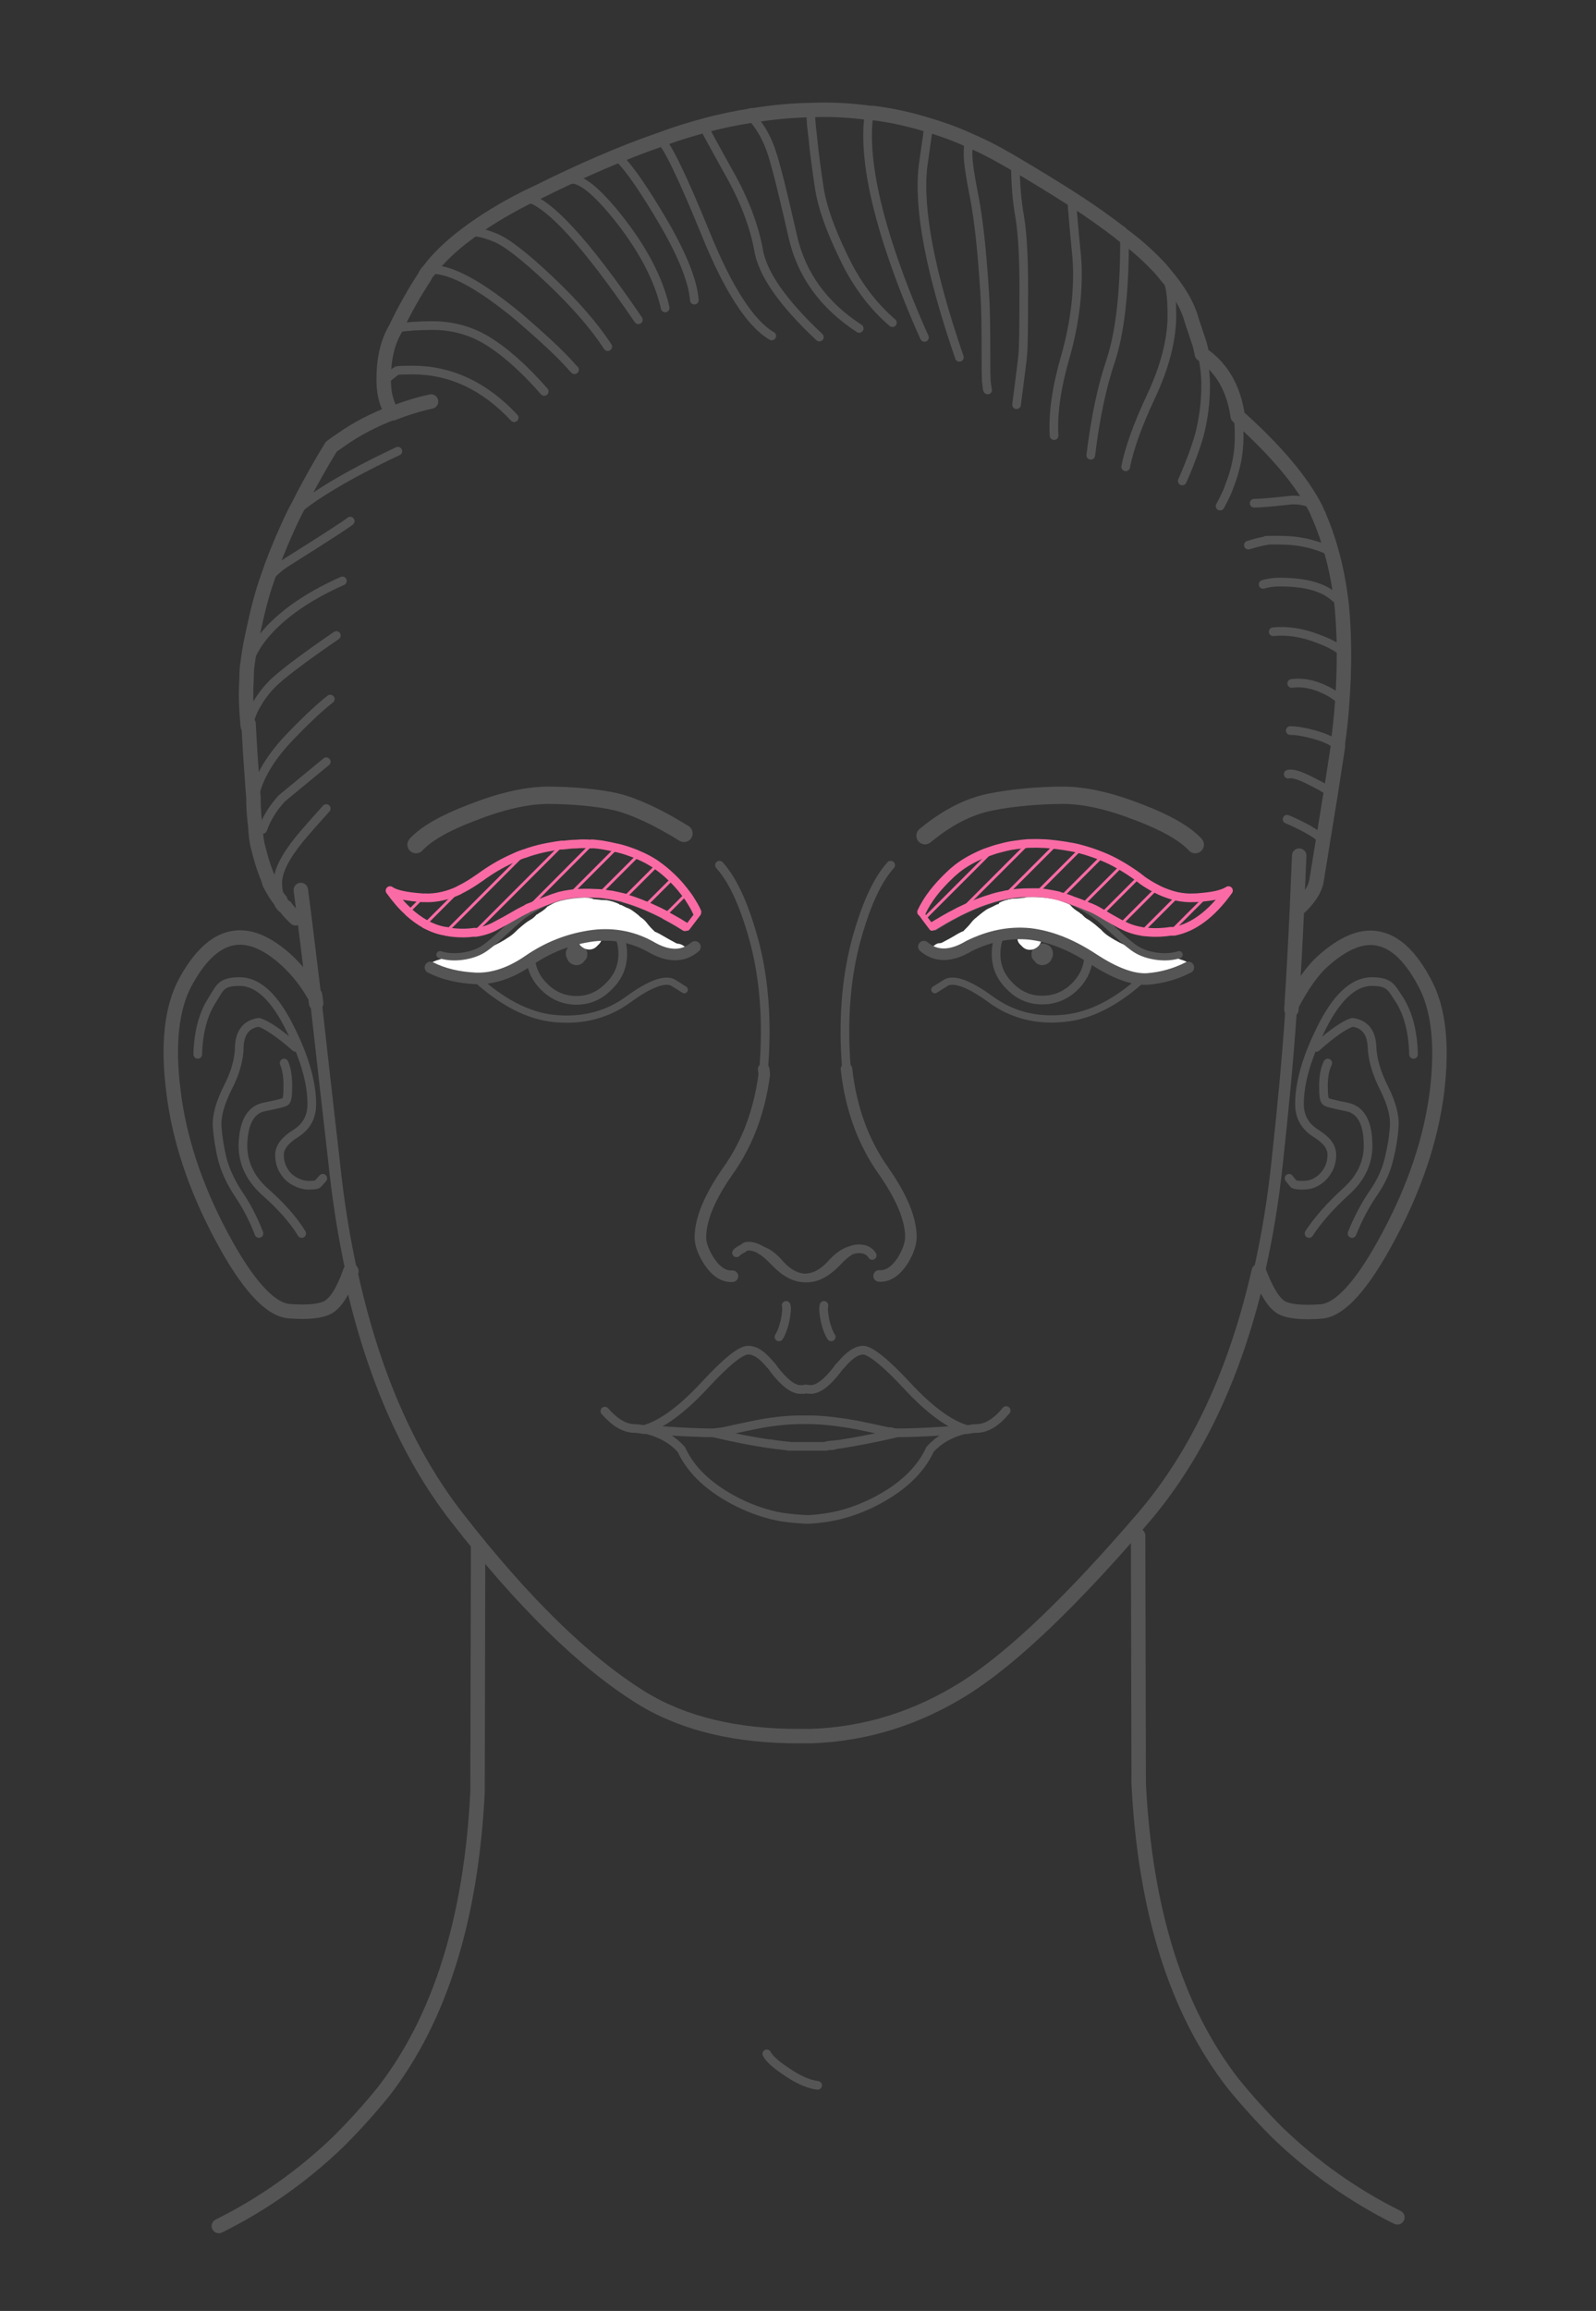 <?xml version="1.0" encoding="UTF-8"?>
<svg id="Ebene_1" xmlns="http://www.w3.org/2000/svg" version="1.1" viewBox="0 0 552.8 800">
  <rect x="0" y="0" width="552.8" height="800" fill="#333333" stroke="none"/>
  <!-- Generator: Adobe Illustrator 29.8.2, SVG Export Plug-In . SVG Version: 2.1.1 Build 3)  -->
  <defs>
    <style>
      .st0 {
        fill: #565555;
      }

      .st1, .st2, .st3, .st4, .st5, .st6, .st7, .st8, .st9 {
        fill: none;
        stroke-linecap: round;
        stroke-linejoin: round;
      }

      .st1, .st3 {
        stroke-width: 3px;
      }

      .st1, .st8, .st9 {
        stroke: #fa6ba5;
      }

      .st10, .st11 {
        fill: #fff;
      }

      .st2 {
        stroke-width: 2.5px;
      }

      .st2, .st3, .st4, .st5, .st6, .st7 {
        stroke: #565555;
      }

      .st4 {
        stroke-width: 4px;
      }

      .st5 {
        stroke-width: 5px;
      }

      .st6 {
        stroke-width: 5px;
      }

      .st7 {
        stroke-width: 6px;
      }

      .st8 {
        stroke-width: 2px;
      }

      .st12 {
        fill: #fefefe;
      }

      .st11 {
        fill-opacity: .5;
      }
    </style>
  </defs>
  <g>
    <path id="Layer7_0_1_STROKES" class="st5" d="M450,296.2c-.3,6.2-.5,12.5-.8,18.8,4-3.5,6.2-6.9,6.8-10.1,1.9-12,3.6-22.1,4.9-30.2,1-6.7,1.9-12.1,2.5-16.2v-1.2c.7-4.9,1.2-9.7,1.5-14.3.4-5.5.6-10.9.6-16.1v-.8c0-6-.3-11.6-.8-16.8-.8-6.6-1.9-12.7-3.5-18.2-1.2-4.5-2.7-8.7-4.4-12.6,0-.1,0-.3-.2-.4-.3-.6-.5-1.3-.8-1.9-4.9-9.6-13.9-20.3-27.1-32.1-1.4-9.7-5.5-16.8-12.4-21.5-.2-1.2-.5-2.3-.8-3.5l-2.7-8.1c-1.4-5.2-4.5-10.5-9.3-16.1-1-1.3-2.1-2.5-3.3-3.7-3.1-3.2-7-6.7-11.8-10.2-.1-.3-.3-.4-.4-.4-4.8-3.7-10.4-7.7-16.8-11.8-5.8-3.7-12.3-7.7-19.6-12-1.3-.8-2.6-1.5-4-2.3-4-2.3-8-4.3-12-6-4.6-2.1-9.3-3.8-14-5.2-3.3-1-6.6-1.9-9.9-2.6-3.1-.7-6.2-1.2-9.4-1.6h-1c-6.6-.9-13.4-1.3-20.3-1-6.5.1-13.1.7-20,1.8-.5,0-1,0-1.3.2-5,.8-10.5,1.9-16.2,3.5-4.1,1.1-8.4,2.4-12.8,4-.7.3-1.4.5-2.2.8-12.8,4.4-26.9,10.5-42.4,18.2-1.4.7-2.8,1.3-4,1.9-7.9,4-14.5,8.1-20,12.2-5.8,4.3-10.3,8.6-13.5,12.9-.7.7-1.2,1.4-1.5,2.2-3.5,5.3-6.9,11.3-10.1,18-2.7,4.5-4.1,10.3-4.1,17.5,0,.2,0,.5,0,.8.1,4.8,1.2,8.4,3.1,11,4.3-1.7,8.7-3.1,13.3-4.1M449.2,315c-.5,11-1.1,21.9-1.8,32.9,3.6-6.8,7.1-11.8,10.5-14.9,7.4-6.7,14-9.4,19.9-8,5.8,1.3,11,6.4,15.7,15.3,4.8,8.9,6.2,21.5,4.2,37.8-2.1,16.3-7.6,32.8-16.7,49.8-9,16.9-16.8,25.6-23.4,26.1-6.7.5-11.3,0-13.8-1.4-2.6-1.5-5.2-5.7-7.8-12.6-7.9,34.7-21,62.9-39.3,84.6-24.8,29-45.5,48.9-62.2,59.6-16.8,10.6-34.7,16.2-53.8,16.8h-3.5c-21.9.1-40.2-4.2-54.8-13.1-19.9-12.3-41.3-33.2-64.3-62.8-17-21.9-29.3-50.3-36.8-85-2.3,6.7-4.9,10.8-7.6,12.4-2.5,1.4-7,1.9-13.5,1.4-6.7-.5-14.6-9.2-23.6-26.1-9-16.9-14.5-33.5-16.5-49.8-2.1-16.3-.7-28.9,4-37.8,4.8-8.9,10.1-14,15.9-15.3,5.9-1.4,12.5,1.2,19.8,8,3.6,3.5,6.6,7.3,8.9,11.4-1.6-12.8-3-24.8-4.5-36.2M447.3,349.5c0-.5,0-1.1.2-1.6M136,142.9c-6.4,2.4-12.4,5.5-17.8,9.3-1.3.9-2.5,1.7-3.5,2.5-3.5,5.7-6.7,11.4-9.7,17.1-.9,1.8-1.8,3.6-2.8,5.4-3.1,6.3-5.8,12.6-8.1,18.8-.5,1.5-1.1,3.1-1.6,4.6-1.7,4.7-3.4,11.3-5.2,19.9-.8,3.5-1.3,7.2-1.8,11.1,0,.9-.1,1.7-.1,2.5v1c-.3,4.6-.2,9.5.3,14.7,0,.5,0,1.1.2,1.8.1-.4.2-.7.2-1,.2,3.9.4,7.4.6,10.5.5,7,.8,12.1,1.1,15.1v2c.1,2.8.3,5.4.6,7.5.2,3.7.6,6.3,1,7.6.8,3.3,1.7,6.3,2.7,8.9.4,1,.8,2,1.1,2.9,0,.1,0,.4.2.8,1.2,2.3,2.4,4.3,3.7,5.8.4,1.2,1,1.9,1.8,2.3.5.8,1.6,2.1,3.5,3.9M109.5,347.3c-.1-1-.3-2-.4-2.9M121.7,440.2v-.2"/>
    <path id="Layer7_0_2_STROKES" class="st7" d="M414,292.4c-3.5-3.8-9.9-7.5-19.3-11.1-10.2-4-19-6-26.5-6s-17.8.8-25.3,2.4c-7.5,1.5-15,5.4-22.5,11.6M144.1,292.4c3.5-3.8,9.9-7.5,19.4-11.1,10.2-4,19-6,26.5-6s17.2.8,23.5,2.3c6.4,1.6,14.2,5.2,23.4,10.9"/>
    <path id="Layer7_0_3_STROKES" class="st4" d="M293.2,370.1c1.5,13.6,5.8,25.3,12.8,35.2,6.3,9,9.5,16.7,9.5,22.9,0,2.4-1,5.2-2.9,8.3-2.4,3.6-5.1,5.4-8.1,5.2M436.2,440c2.7-11.9,4.8-24.5,6.2-37.9,1.9-17.4,3.6-34.9,4.8-52.5v-.2M264.5,370.1c.1.6.2,1.3.2,2-1.7,12.8-5.9,23.9-12.6,33.3-6.3,9-9.5,16.7-9.5,22.9,0,2.4,1,5.2,3,8.3,2.4,3.6,5.1,5.4,8.1,5.2M121.7,440c-2.6-11.9-4.6-24.5-6-37.9-2.2-19.4-4.3-37.6-6.2-54.8"/>
    <path id="Layer7_0_4_STROKES" class="st3" d="M308.5,299.5c-4.9,5.4-9,14.7-12.4,27.7-3.2,12.9-4.2,27.2-2.9,42.9M455.9,362.6c5.5-4.9,9.7-7.8,12.5-8.7,4.3.6,6.5,3.4,6.8,8.1.1,4.6,1.6,9.6,4.3,14.9,2.6,5.3,3.7,9.6,3.4,13.1-.2,3.5-.8,7.2-1.8,11.2-.9,3.9-2.6,7.7-5.2,11.5-3.1,4.5-5.6,9.3-7.6,14.3M446.5,407.9c.9,1.2,1.5,1.8,1.6,2,.5.3,1.6.4,3.3.4,2.7,0,5-1,7-3.1,1.9-2.1,2.9-4.5,2.9-7.4s-1.8-5.1-5.4-7.4c-3.9-2.4-5.8-5.8-5.8-10.2,0-7.2,2.4-15.8,7.2-25.5,5.4-11.2,11.4-16.9,17.8-16.9s6.8,2.1,9.7,6.4c3,4.8,4.6,11,4.8,18.8M459.9,368c-1,2-1.5,4.7-1.5,7.9s.2,5,.8,5.4c.4.4,2.8,1,7.3,1.9,4.5.9,7,4.8,7.3,11.7.5,6.7-2,12.6-7.6,17.6-5.5,5-9.8,9.9-12.8,14.5M111.8,407.9c-1,1.2-1.6,1.8-1.8,2-.4.3-1.5.4-3.3.4s-4.9-1-7-3.1c-1.9-2.1-2.9-4.5-2.9-7.4,0-2.6,1.9-5.1,5.6-7.4,3.8-2.4,5.6-5.8,5.6-10.2,0-7.2-2.4-15.8-7.2-25.5-5.4-11.2-11.3-16.9-17.8-16.9s-6.8,2.1-9.5,6.4c-3.1,4.8-4.8,11-5,18.8M102.4,362.6c-5.6-4.9-9.9-7.8-12.7-8.7-4.3.6-6.5,3.4-6.8,8.1,0,4.6-1.4,9.6-4.2,14.9-2.6,5.3-3.7,9.6-3.5,13.1.3,3.5.8,7.2,1.8,11.2,1,3.9,2.8,7.7,5.2,11.5,3.1,4.5,5.6,9.3,7.5,14.3M98.4,368c.9,2,1.3,4.7,1.3,7.9s-.2,5-.8,5.4c-.4.4-2.9,1-7.4,1.9-4.4.9-6.8,4.8-7.3,11.7-.5,6.7,2,12.6,7.5,17.6,5.7,5,10,9.9,12.8,14.5M249.2,299.5c4.9,5.4,9,14.7,12.4,27.7,3.2,12.9,4.2,27.2,2.9,42.9M302.1,434.6c-.9-1.5-2.4-2.3-4.6-2.3-1,0-2,.2-2.9.6-1.5.9-3.1,2.2-4.8,4.1-3.5,3.6-6.9,5.4-10.2,5.4h-.8c-3.4,0-6.8-1.8-10.3-5.4-1.7-1.8-3.2-3.1-4.6-4.1-1.7-1-3.2-1.5-4.5-1.5s-1.2.2-2.1.8c-1,.5-1.8,1-2.2,1.5M263.7,432.9c2.1.6,4.1,2.1,6.2,4.5,2.7,3.1,5.6,4.8,8.8,5M209.5,488.5c3.5,4,6.9,6,10.3,6,.6,0,1.7.1,3.2.4,6.1-1.7,13.1-6.8,21-15.3,7.5-8.1,12.5-12.2,15.1-12.2s4.8,1.6,7.6,4.9c.5.5,1,1.1,1.5,1.9,3.5,4.5,6.5,6.8,9,6.8s1.2,0,1.8-.2c.7.1,1.2.2,1.8.2,2.6,0,5.6-2.3,9.1-6.8.5-.8,1.1-1.4,1.6-1.9,2.7-3.2,5.2-4.9,7.5-4.9s7.6,4.1,15.1,12.2c7.9,8.5,14.8,13.6,20.9,15.3,1.6-.3,2.7-.4,3.3-.4,3.4,0,6.8-2.1,10.2-6.2M272.3,451.9c.3,1,.1,2.8-.4,5.4-.6,2.5-1.3,4.3-2.1,5.5M286.2,500.6c0-.1.3-.2.5-.2.7-.1,1.2-.2,1.5-.2h.8c.5-.1,1-.2,1.6-.2,5.8-.9,12.6-2.2,20.3-4-.5,0-1.1,0-1.8-.2-.5,0-1.1,0-1.9-.2h.4c-2.8-.6-6.4-1.4-10.8-2.3-5.4-1-10.5-1.6-15.1-1.8-.8,0-1.6,0-2.5,0-1,0-2,0-2.9,0-4.6.1-9.7.7-15.1,1.8-4.4.9-8,1.7-10.7,2.3h-.2c-.5.1-1,.2-1.5.2-.6.1-1.2.2-1.8.2,7.6,1.8,14.3,3.1,20.2,3.9,2.2.3,4.3.5,6.2.8h12.8ZM273.4,500.6c-1.7-.1-2.9-.3-3.7-.4-.6,0-1.5-.1-2.5-.4M223.1,494.9c.4,0,.9,0,1.4.1,2.3.1,5.8.3,10.5.6,5.4.3,9.3.4,11.6.4h.5M335,494.9c-.4,0-.8,0-1.3.1-4.9,1.3-8.8,3.6-11.6,6.8-3.4,7.4-10,13.5-19.8,18.4-4.9,2.4-9.9,4.1-15.1,5-2.5.4-4.9.7-7.4.8-3-.1-5.9-.4-8.9-.8-5.2-.9-10.2-2.6-15.1-5-9.8-4.9-16.4-11-19.8-18.4-2.8-3.2-6.7-5.5-11.6-6.8M279,442.4c3.2-.1,6.3-1.8,9.1-5,2.1-2.3,4.2-3.8,6.4-4.5M285.4,451.9c-.3,1-.1,2.8.4,5.4.6,2.5,1.3,4.3,2.1,5.5M311,496h.6c2.3,0,6.2-.1,11.6-.4,4.6-.3,8.1-.5,10.4-.6M307.7,495.6c.5,0,1,0,1.5.2M286.8,500.5c.8,0,1.5,0,2.3-.2"/>
  </g>
  <path id="FrauLinkeH_0_Layer0_0_1_STROKES" class="st6" d="M165.6,534.6l-.2,85.8c-2.2,43.9-13,78.4-32.5,103.6-5,6.2-10.3,12-15.7,17.4-12.5,12-26.3,21.7-41.4,29.2"/>
  <path id="FrauLinkeH_0_Layer0_0_1_STROKES1" data-name="FrauLinkeH_0_Layer0_0_1_STROKES" class="st6" d="M394.2,531.6l.2,85.8c2.2,43.9,13,78.4,32.5,103.6,5,6.2,10.3,12,15.7,17.4,12.5,12,26.3,21.7,41.4,29.2"/>
  <path id="Layer7_3_1_STROKES" class="st3" d="M265.6,711c.9,1.7,3.1,3.7,6.6,6,4,2.8,7.7,4.5,11,4.9"/>
  <path id="Layer7_4_1_STROKES" class="st3" d="M321.7,43.2c-.3,2.2-.9,6.9-2,14.3-1.7,14.8,2.5,36.9,12.6,66.2M301.4,39.1c-.6,1.3-.9,3.9-.9,7.8,0,11.8,3.2,26.6,9.5,44.5,3,8.5,6.4,17,10.2,25.4M335.7,48.4c-.3,1.3-.4,3-.4,5.2s.6,6.8,2,13.8c1.7,8.5,2.9,20,3.8,34.6.3,4.4.4,11.2.4,20.5s.1,9.5.4,11.5c0,.4,0,.7.2,1M351.7,56.7c0,6.7.5,13,1.6,19,.9,5.9,1.3,13.9,1.3,23.8,0,14.1-.1,21.9-.4,23.6,0,1-.8,6.7-2.1,17M365.1,150.8c-.5-7.7.9-17.1,4.1-28,3.2-11.6,4.5-22.7,3.8-33.3-1-10.1-1.6-17-1.8-20.7M389.9,161.6c1.3-6.6,4.2-14.6,8.7-24.2,4.9-10.4,7.3-19.9,7.3-28.2s-.8-10.9-2.3-14.4M389.5,83.4c0,18-1.6,31.8-4.8,41.5-3,8.8-5.3,19.7-6.9,32.7M416.4,122.5c.8,3.9,1.2,7.5,1.2,10.9,0,5.7-.7,11.3-2.1,16.9-1.3,4.6-3.3,10.1-6,16.2M428.8,144c.3,2.3.4,4.8.4,7.4,0,5.7-1.2,11.4-3.5,17.2-.6,1.8-1.7,4-3.1,6.6M434.4,174.2c2.5,0,6.8-.4,13-1.1,4.1-.1,7,.9,8.5,3.1M102.4,177.1c1.8-1.7,3.9-3.3,6.4-5,7.9-5.3,17.5-10.5,29-15.9M228.6,48.2c2.4,1.9,7.6,12.6,15.5,31.9,8,19.9,15.8,31.9,23.2,36.2M214.3,54.6c3.6,3.5,8.8,11,15.5,22.4,6.7,11.5,10.2,20.5,10.7,26.9M243.5,43.4c.8,1.5,3.8,7.1,9.1,16.6,5.3,9.4,8.6,18.2,10.1,26.3,1.3,8.3,8.3,18.4,21.1,30.4M281.1,37.9c-.4,1-.3,4.2.4,9.5.5,5.3,1.3,11.2,2.3,17.8,1,6.5,3.8,14.3,8.3,23.6,4.4,9.3,10,16.9,17,22.9M259.8,39.9c3.4,3.5,6,8,7.8,13.8,1.7,5.5,4,15,7,28.2,3,13.2,10.7,23.8,23,31.8M162.2,80.5c2.1-.5,5,0,8.9,1.6,3.9,1.4,10.3,6.3,19.2,14.7,8.8,8.3,15.5,16,20.2,23.2M148.7,93.5c.2-.1.6-.2,1.1-.2,6.7,0,16.7,5.5,30,16.5,8.1,7,14.1,12.5,17.8,16.7.4.5.9,1,1.4,1.5M133,131.8c2.5-2.1,4-3.2,4.5-3.5.4-.1,2.2-.2,5.4-.2,13.2,0,24.9,5.5,35.2,16.5M137,113.6c3.8-.6,8-.9,12.8-.9,6.8,0,13,1.7,18.6,5,6.3,3.8,13,9.7,20.1,17.8M182.1,68.3c7.8,1.5,20.8,15.7,39,42.4M196.9,62.3c3.6-1.3,9.6,3.4,18,14.1,8.3,10.7,13.4,20.8,15.5,30.2M92.7,200.5c1.8-2.3,4.2-4.4,7.3-6.3,13.2-8.3,20.3-12.9,21.3-13.8M85.7,231.5c.8-4.7,3.6-9.4,8.3-14.3,6.1-6.2,14.3-11.5,24.6-16.1M86.3,250.5c.5-2.4,1.4-4.7,2.7-6.8,1.6-2.8,3.7-5.5,6.4-8,3.9-3.5,10.9-8.7,21.1-15.7M91,287.1c1.3-3.7,3.5-7.3,6.5-10.6.4-.4,5.6-4.6,15.5-12.8M88.1,276c1.3-6.7,5.5-13.9,12.8-21.4,5.9-6.1,10.5-10.3,13.5-12.6M113,279.9c-3.6,4-6.7,7.5-9.3,10.6-5,6.2-7.5,11.2-7.5,15.1,0,2.1.3,3.9,1,5.4M437.5,202.3c1.7-.5,3.6-.8,5.7-.8,7.1,0,12.7,1.1,16.7,3.5,2,1.3,3.7,2.7,5,4.3M465,242.9c-1.5-1.5-3.6-3-6.2-4.2-4-1.9-7.8-2.6-11.4-2.1M465.6,226.1c-1.9-1.8-5-3.5-9.1-5-5.4-2.1-10.6-2.9-15.5-2.4M461.3,191.1c-5.3-2.7-11.3-4.1-18.1-4.1s-4.1,0-4.6.2c-1.2.1-3.2.6-6.2,1.5M460.9,274.7c-.5-.9-2.7-2.3-6.6-4.2-4-2.1-6.7-2.9-8.1-2.5M463.4,258.4c-1.2-1.5-3.9-2.9-8.2-4.1-3.3-.9-6.1-1.4-8.3-1.4M457.4,290.2c-.4-.6-1.9-1.7-4.7-3.3-2.8-1.5-5.2-2.6-6.9-3.3"/>
  <path id="Layer7_5_1_STROKES" class="st2" d="M237,342.6l-4-2.5c-2.8-1.4-8,.5-15.4,5.9-7.4,5.4-15.9,7.5-25.5,6.6-9.2-.9-18.4-5.7-27.8-14.4"/>
  <path id="Layer7_5_MEMBER_0_MEMBER_0_1_STROKES" class="st3" d="M188.3,318.8c3.2-3.1,7-4.6,11.4-4.6s8.2,1.5,11.2,4.6c3.2,3.2,4.8,7,4.8,11.4s-1.6,8.1-4.8,11.2c-3.1,3.2-6.8,4.9-11.2,4.9s-8.2-1.6-11.4-4.9c-3.1-3.1-4.6-6.9-4.6-11.2,0-4.4,1.5-8.2,4.6-11.4Z"/>
  <g id="Layer7_5_MEMBER_0_MEMBER_1_FILL">
    <path class="st0" d="M203.4,329.7v.6c0,.5,0,1-.2,1.4-.3.4-.6.8-1,1.2-.6.8-1.5,1.2-2.5,1.2s-1.9-.4-2.7-1.2c-.3-.4-.5-.8-.6-1.2-.3-.4-.4-.8-.4-1.4v-.6c.1-.8.5-1.5,1-2.1.8-.6,1.7-1,2.7-1s1.9.3,2.5,1,1,1.4,1.2,2.1Z"/>
  </g>
  <g id="Layer7_5_MEMBER_0_MEMBER_1_MEMBER_0_FILL">
    <path class="st12" d="M201,327.3c-.6-.8-1-1.7-1-2.7s.3-2.2,1-3.1c.9-.8,1.9-1.2,3.1-1.2,1.2,0,2.1.4,2.9,1.2.9.9,1.4,1.9,1.4,3.1s-.5,1.9-1.4,2.7c-.8.9-1.7,1.4-2.9,1.4s-2.2-.5-3.1-1.4Z"/>
  </g>
  <path id="Layer7_6_1_STROKES" class="st2" d="M323.8,342.6l4-2.5c2.8-1.4,8,.5,15.4,5.9,7.4,5.4,15.9,7.5,25.5,6.5,9.2-.9,18.4-5.7,27.8-14.4"/>
  <path id="Layer7_6_MEMBER_0_MEMBER_0_1_STROKES" class="st3" d="M372.4,318.8c-3.2-3.1-7-4.6-11.4-4.6s-8.2,1.5-11.2,4.6c-3.2,3.2-4.8,7-4.8,11.4s1.6,8.1,4.8,11.2c3.1,3.2,6.8,4.8,11.2,4.8s8.2-1.6,11.4-4.8c3.1-3.1,4.7-6.9,4.7-11.2s-1.6-8.2-4.7-11.4Z"/>
  <g id="Layer7_6_MEMBER_0_MEMBER_1_FILL">
    <path class="st0" d="M357.3,329.7v.6c0,.5,0,1,.2,1.4.3.4.6.8,1,1.2.6.8,1.5,1.2,2.5,1.2s1.9-.4,2.7-1.2c.3-.4.5-.8.6-1.2.3-.4.4-.8.4-1.4v-.6c-.1-.8-.5-1.5-1-2.1-.8-.6-1.7-1-2.7-1s-1.9.3-2.5,1-1,1.4-1.2,2.1Z"/>
  </g>
  <g id="Layer7_6_MEMBER_0_MEMBER_1_MEMBER_0_FILL">
    <path class="st12" d="M359.8,327.4c.6-.8,1-1.7,1-2.7s-.3-2.2-1-3.1c-.9-.8-1.9-1.2-3.1-1.2-1.2,0-2.1.4-2.9,1.2-.9.9-1.4,1.9-1.4,3.1s.5,1.9,1.4,2.7c.8.9,1.7,1.4,2.9,1.4s2.2-.5,3.1-1.4Z"/>
  </g>
  
  <g>
    <g id="Layer3_0_MEMBER_0_FILL">
      <path class="st10" d="M346,312.8c0,0-.1.1-.2.2-.2,0-.3,0-.5.1-.6.3-1.2.6-1.8.9-.7.3-1.4.6-2,1-.7.5-1.4,1-2,1.5-.4.4-.9.7-1.3,1.1-.7.5-1.3,1.1-1.9,1.9-.7.9-1.6,1.8-2.5,2.7,0,.1-.2.2-.3.2-.8.3-1.4.7-2,1-1.6,1-3.3,1.9-5,2.8-.3.2-.7.3-1,.3-.8,0-1.5.4-2,.9-.2.1-1.3.2-3.5.3,4.3,3.6,9.5,3.5,15.6-.2,7.1-3.6,14.1-5,21.1-4.2,7,.7,14.3,3.6,21.8,8.6,7.6,5,13.9,7.3,18.8,7,5-.3,9.8-1.6,14.2-4,.6-.7.9-1.1.9-1.1-.5-.4-1.1-.7-1.9-1.1-.3-.1-.6-.2-1.1-.4-.2,0-.4-.1-.6-.2-.8-.3-1.7-.5-2.6-.6-.7,0-1.3-.1-2-.2-1.9-.2-3.8-.5-5.8-.9-1.1-.2-2.1-.5-3.2-1-3-1-5.6-2.2-7.8-3.3-1-.5-1.8-1-2.6-1.5-1.2-.7-2.2-1.5-3.1-2.4-.1-.2-.3-.4-.6-.6-1-.9-2.2-1.9-3.6-2.9-.2-.1-.4-.3-.8-.5-.6-.3-1.3-.9-1.9-1.6,0,0-.2-.1-.2-.2-.2,0-.3-.1-.4-.2-.2-.2-.4-.4-.8-.6-1.1-.7-2-1.4-2.6-2.2-.2-.2-.4-.4-.7-.5-.7-.4-1.3-.7-2-1.1,0,0-.2,0-.2-.1-.2,0-.3-.1-.4-.2-.2-.2-.5-.3-.8-.4-.8-.2-1.6-.4-2.2-.6-.1,0-.3,0-.5-.1-.2,0-.5-.1-.8-.1-1.8-.2-3.6-.3-5.5-.1,0,0-.2,0-.2,0-.8,0-1.5.2-2.2.4-.1,0-.3.1-.5.2-.4,0-.8,0-1.2.1-.8.1-1.6.2-2.5.2-.2,0-.3,0-.5,0-1.8.3-3.3.8-4.5,1.4Z"/>
    </g>
    <path id="Layer3_0_MEMBER_0_1_STROKES" class="st4" d="M411.6,334.9c-4.5,2.3-9.2,3.6-14.2,4-5,.3-11.3-2-18.9-7-7.6-5-14.9-7.8-21.8-8.6-7-.7-14,.7-21.1,4.2-6.2,3.7-11.4,3.8-15.6.2"/>
  </g>
  <path id="Layer3_0_MEMBER_1_1_STROKES" class="st2" d="M408.4,330.5c-2.6.8-5.3.9-8,.5-2.7-.4-4.9-1.2-6.6-2.2-1.7-1-4-2.9-6.8-5.5-2.8-2.6-4.9-4.4-6-5.4-1.2-1-2.4-1.8-3.7-2.6-2.4-1.5-4.3-2.6-5.8-3.2-1.5-.6-3-1.1-4.6-1.7-5.7-1.4-11.7-1.5-17.8-.3-7.6,1.3-16.1,4.9-25.4,10.8"/>
  <g>
    <path id="Layer3_0_MEMBER_2_1_STROKES" class="st1" d="M319.2,315.7c2-4.3,5.3-8.6,10-13,.7-.7,1.5-1.3,2.3-2,2.8-2.2,6-3.9,9.6-5.4.9-.3,1.7-.6,2.6-.9,1.1-.4,2.3-.7,3.5-1,1.5-.4,2.9-.7,4.5-.9,1.4-.2,2.9-.4,4.3-.5,1.5,0,3-.1,4.5,0,1.7,0,3.5.2,5.2.4,1.5.2,3.1.4,4.6.7.2,0,.5.1.7.1,1,.2,2.1.4,3.1.7,1.9.5,3.8,1.1,5.7,1.8.6.2,1.2.5,1.8.7,2,.8,3.9,1.7,5.8,2.8.3.2.6.3.9.5,2,1.2,3.9,2.4,5.8,3.8,0,0,.1,0,.2.2.4.3.9.6,1.3,1,1.6,1.1,3.2,2.1,4.8,2.9,1.1.6,2.2,1.1,3.3,1.5,1.3.5,2.6.9,3.9,1.2,1.9.4,3.8.6,5.6.5,0,0,.2,0,.3,0,1.4,0,2.7-.2,3.9-.3,3.9-.4,6.6-1.2,8.1-2.2-5.8,8.1-12.1,12.8-18.8,14.1-.2,0-.4,0-.6,0-.2,0-.5,0-.7,0-3.2.5-6.1.5-8.8.2-.4,0-.9-.1-1.3-.2-2.5-.4-4.7-1.2-6.8-2.3-.2-.1-.4-.2-.6-.3-.3-.2-.6-.3-.9-.5-1.7-.9-3.2-1.8-4.4-2.5-.3-.2-.7-.4-1-.6-.8-.5-1.6-.9-2.5-1.4-.8-.4-1.6-.7-2.4-1-.7-.3-1.3-.5-1.9-.8-1-.4-1.9-.7-2.7-1-.3-.1-.6-.2-.8-.3-1.2-.5-2.5-.9-3.8-1.3-.3,0-.6-.2-.9-.3-1.4-.3-2.8-.6-4.2-.8-1.2-.2-2.3-.3-3.5-.3-2.2,0-4.4,0-6.6.2-1.1.1-2.3.3-3.5.5-.3,0-.6.1-.9.2-1.6.3-3.3.7-5,1.3-3.4,1-6.9,2.5-10.6,4.3-.5.3-1,.5-1.5.8-2.4,1.2-4.9,2.7-7.4,4.2"/>
    <path id="Layer3_0_MEMBER_2_2_STROKES" class="st9" d="M374.2,294l-15.2,15.2M365.7,292.4l-17.7,17.7M356,292.1l-23.6,23.6M343.7,294.5l-23.4,23.4M394.4,303.7l-12.7,12.7M407.8,310.3l-12.3,12.3M400.6,307.6l-12.4,12.4M417.6,310.5l-12.1,12.1M388.4,299.8l-13.4,13.4M381.7,296.5l-14,14"/>
    <path id="Layer3_0_MEMBER_2_3_STROKES" class="st8" d="M322.8,321.2l-2.5-3.3-1.2-1.7"/>
  </g>
  <g>
    <g id="Layer3_1_MEMBER_0_FILL">
      <path class="st10" d="M189.8,313.6c-.6.8-1.5,1.5-2.6,2.2-.4.2-.7.4-.9.6,0,0-.2.1-.4.2,0,0-.2,0-.2.2-.7.7-1.3,1.3-2,1.6-.3.2-.5.4-.8.5-1.4,1-2.6,2-3.6,2.9-.3.3-.5.5-.6.6-.9.9-1.9,1.7-3.1,2.4-.7.5-1.6,1-2.5,1.5-2.2,1.2-4.7,2.3-7.8,3.3-1.1.4-2.1.7-3.2,1-1.9.4-3.8.7-5.8.9-.7,0-1.3.1-2,.2-.9,0-1.7.3-2.5.6-.2,0-.5.1-.7.2-.4.2-.8.3-1,.4-.8.4-1.5.7-2,1.1,0,0,.2.4.8,1.1,4.5,2.3,9.7,3.5,15.7,3.8,6,.2,12.2-1.9,18.5-6.3,6.3-4.3,13.2-7.1,20.8-8.4,7.5-1.2,14.6,0,21,3.5,6.2,3.7,11.4,3.8,15.6.2-2.1,0-3.3-.2-3.5-.3-.6-.5-1.3-.8-2-.9-.3,0-.7-.1-1-.3-1.7-.9-3.3-1.8-5-2.8-.6-.3-1.2-.7-2-1-.1,0-.2,0-.3-.2-1-.9-1.8-1.8-2.5-2.7-.6-.8-1.2-1.4-1.9-1.9-.5-.3-.9-.7-1.3-1.1-.6-.5-1.3-1-2-1.5-.6-.4-1.3-.8-2-1-.6-.3-1.2-.6-1.8-.9-.1,0-.3-.1-.5-.1,0,0-.2,0-.2-.2-1.2-.6-2.7-1.1-4.5-1.4-.2,0-.3,0-.5,0-.9,0-1.7-.1-2.5-.2-.4,0-.8-.1-1.2-.1-.2,0-.4,0-.5-.2-.7-.2-1.5-.4-2.2-.4,0,0-.2,0-.2,0-1.9-.2-3.7-.1-5.5.1-.3,0-.5,0-.8.1-.2,0-.4,0-.5.1-.7.2-1.4.4-2.2.6-.3,0-.6.2-.9.4,0,0-.2.1-.4.2,0,0-.2,0-.2.1-.7.4-1.3.7-2,1.1-.3.1-.5.3-.7.5Z"/>
    </g>
    <path id="Layer3_1_MEMBER_0_1_STROKES" class="st4" d="M149.1,334.9c4.5,2.3,9.7,3.5,15.7,3.8,6,.2,12.2-1.9,18.5-6.3,6.3-4.3,13.2-7.1,20.8-8.3,7.5-1.2,14.6,0,21,3.5,6.2,3.7,11.4,3.8,15.6.2"/>
  </g>
  <path id="Layer3_1_MEMBER_1_1_STROKES" class="st2" d="M152.4,330.5c2.6.8,5.3.9,8,.5,2.7-.4,4.9-1.2,6.6-2.2,1.7-1,4-2.9,6.8-5.5,2.8-2.6,4.9-4.4,6-5.4,1.2-1,2.4-1.8,3.7-2.6,2.4-1.5,4.3-2.6,5.8-3.1,1.5-.6,3-1.1,4.6-1.6,5.7-1.4,11.7-1.5,17.8-.3,7.6,1.3,16.1,4.9,25.4,10.8"/>
  <g>
    <path id="Layer3_1_MEMBER_2_1_STROKES" class="st1" d="M213.6,293.5s0,0-.1,0c-1.6-.4-3.2-.7-4.9-1-1.2-.2-2.4-.3-3.6-.4M182.6,314.5c.4-.2.8-.4,1.2-.5,2.1-.9,4-1.6,5.5-2.2,0,0,0,0,0,0,1.5-.6,3-1.1,4.6-1.6,1.2-.3,2.4-.5,3.7-.7M213.6,293.5c1.8.4,3.4.9,5,1.5.8.3,1.7.6,2.5,1,2.2.9,4.2,2,6,3.2.2.1.3.2.4.3,1.4,1,2.7,2,4,3.2.5.5,1,.9,1.5,1.4.1.2.3.3.4.4,1.6,1.6,3,3.3,4.2,4.9.5.7,1,1.3,1.4,2,.9,1.4,1.8,2.9,2.4,4.3M205,292.2c-1.7-.1-3.5-.2-5.3,0-1.6,0-3.3.2-5,.4M164.4,322.8c.1,0,.2,0,.3,0,2.7-.4,5.1-1.2,7.2-2.4,1.1-.6,2.1-1.1,3-1.6,1.1-.6,2.1-1.2,3-1.7,1.5-.9,3-1.7,4.7-2.5M194.7,292.5c-1.7.2-3.3.5-5,.8-.5.1-1,.2-1.5.3-2.2.5-4.4,1.1-6.5,1.9M154.6,322.5c.4,0,.9.1,1.3.2,3.1.4,5.9.4,8.5,0M181.6,295.5c-1.6.5-3.1,1.2-4.6,1.9-3.7,1.7-7.2,3.8-10.5,6.2-.7.5-1.5,1-2.2,1.5-1.8,1.2-3.6,2.2-5.4,3.1M147.2,319.9c.2.1.4.2.6.3,2.2,1.1,4.4,1.9,6.7,2.2,0,0,.1,0,.2,0M197.6,309.5c1.1-.1,2.1-.3,3.2-.3,2.3-.1,4.6,0,7,.1,1.2.1,2.4.3,3.6.5.1,0,.2,0,.3,0,1.4.3,2.9.6,4.5,1M141.5,315.7c1.9,1.7,3.8,3.1,5.8,4.2M159,308.2c-1.9.9-3.9,1.6-5.7,2-2.1.5-4.2.7-6.3.6-.2,0-.4,0-.6,0-5.7-.4-9.5-1.2-11.3-2.5,2.1,2.9,4.2,5.4,6.5,7.4M223.6,313.5c1.4.6,2.9,1.3,4.4,2,.8.4,1.6.8,2.4,1.2M216.2,310.9c1.3.4,2.7.8,4,1.3,1.1.4,2.2.8,3.3,1.3M230.4,316.8c1.5.8,2.9,1.6,4.5,2.5.8.5,1.6,1,2.4,1.5"/>
    <path id="Layer3_1_MEMBER_2_2_STROKES" class="st9" d="M205,292.2l-22.3,22.4M213.6,293.5l-16,16M194.7,292.5l-30.3,30.3M181.6,295.5l-27,27M159,308.2l-11.7,11.7M221.1,296l-13.3,13.3M227.6,299.5l-11.4,11.4M146.3,310.8l-4.9,4.9M233,304.1l-9.4,9.4M237.7,309.5l-7.3,7.3"/>
    <path id="Layer3_1_MEMBER_2_3_STROKES" class="st8" d="M238,321.2l3.8-5"/>
  </g>
</svg>